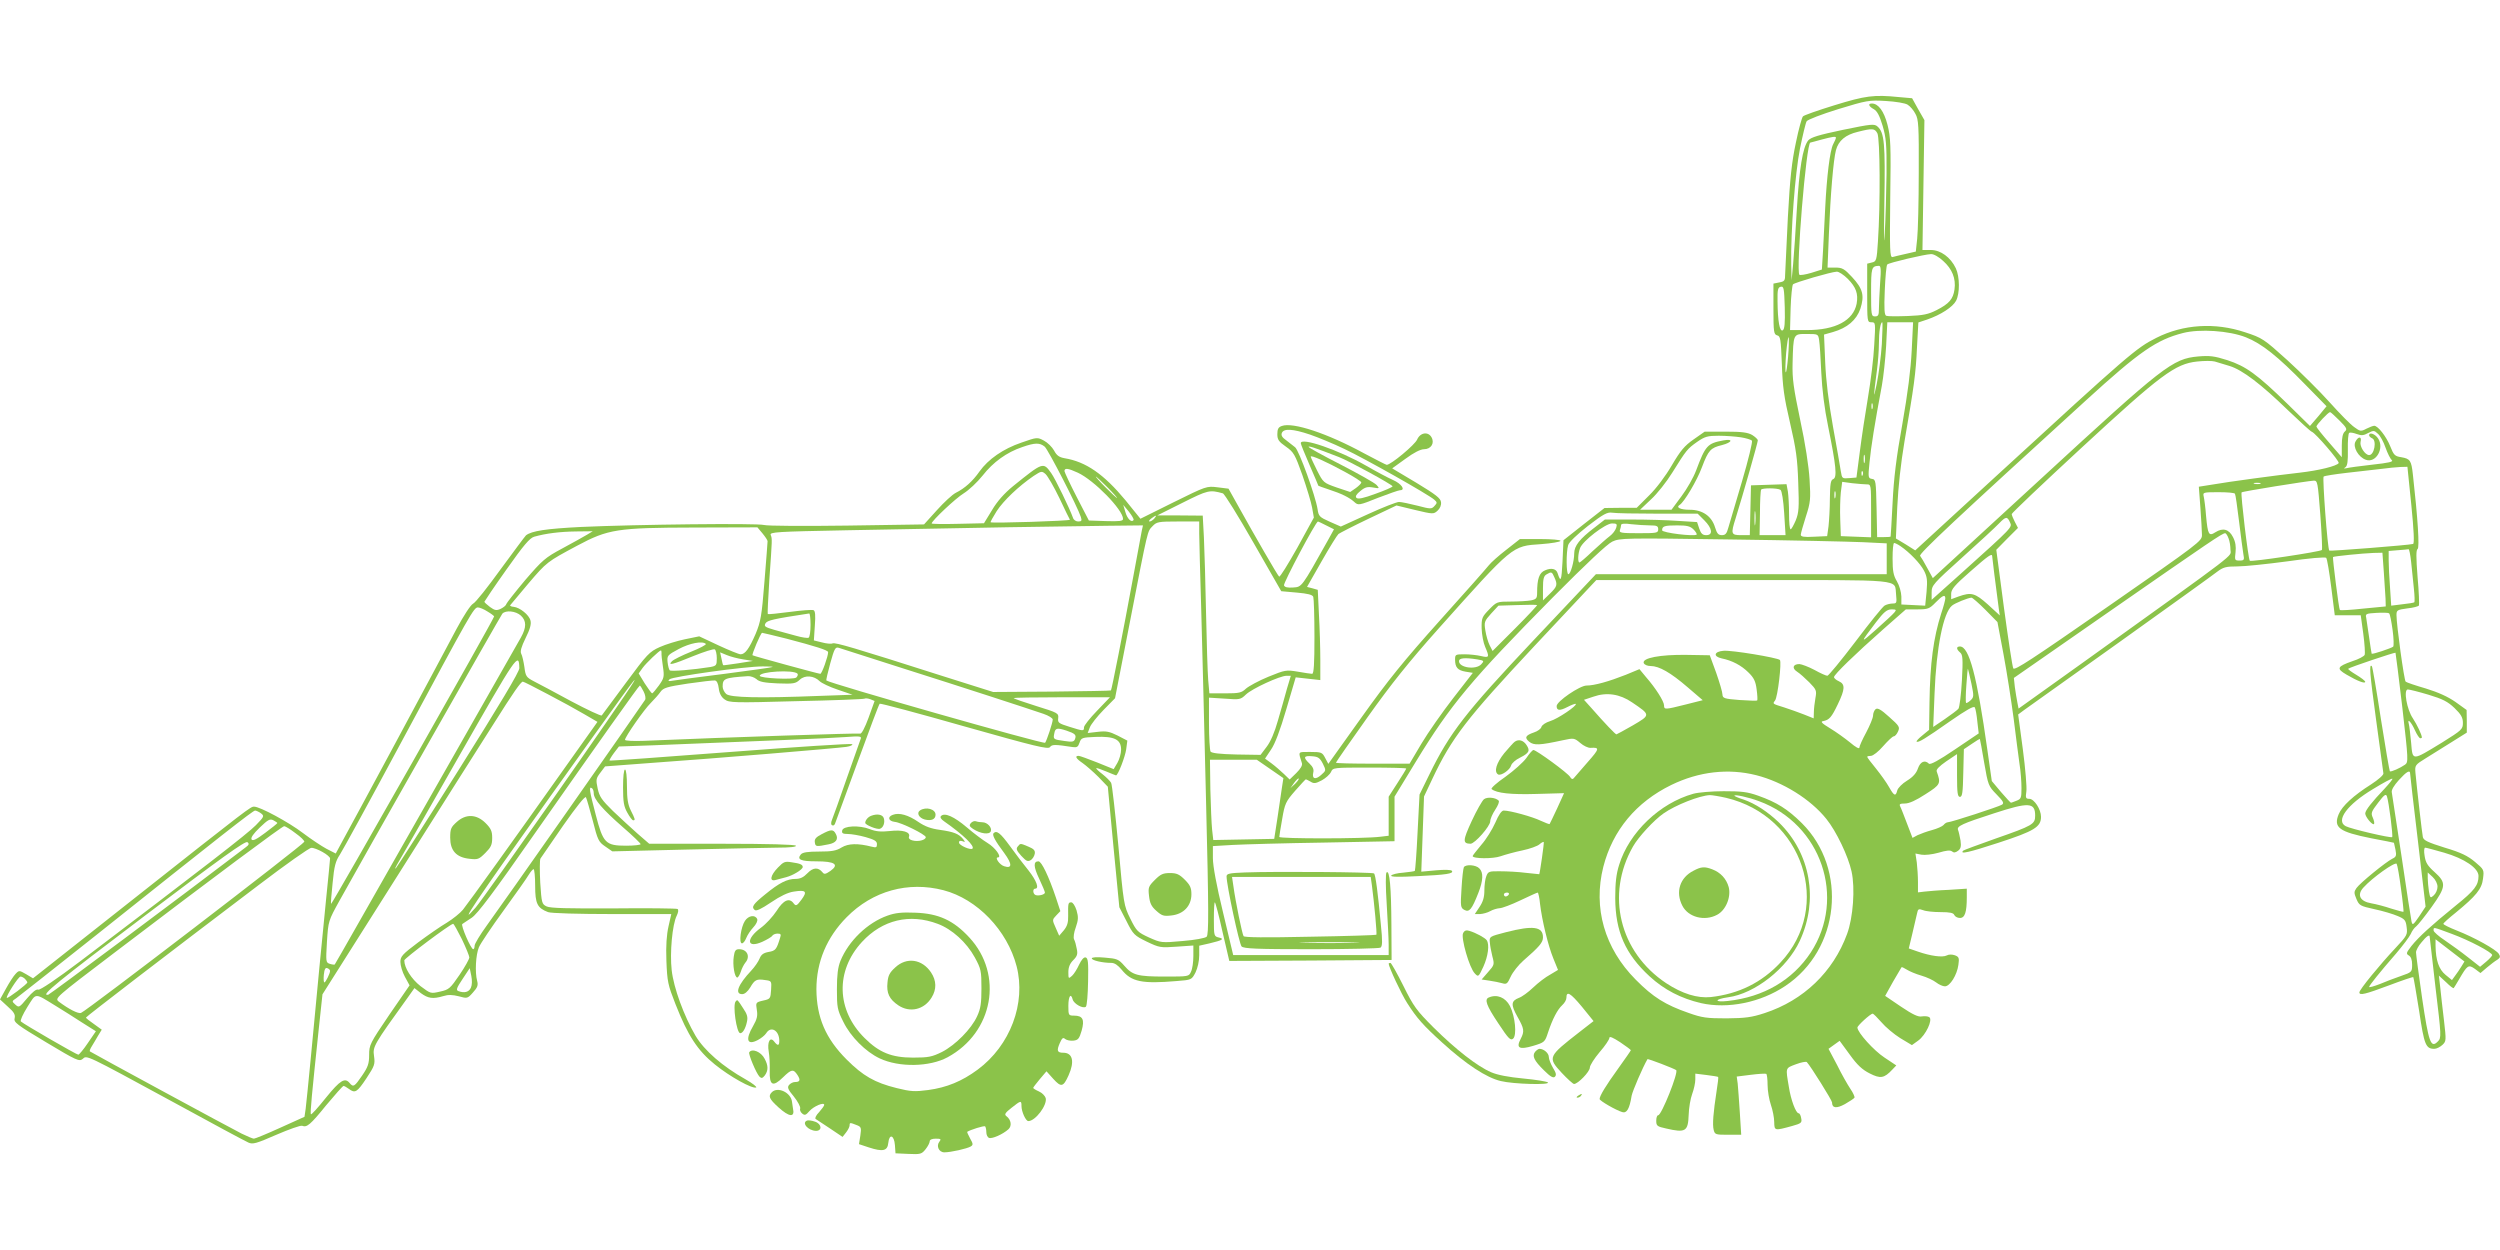 <?xml version="1.0" standalone="no"?>
<!DOCTYPE svg PUBLIC "-//W3C//DTD SVG 20010904//EN"
 "http://www.w3.org/TR/2001/REC-SVG-20010904/DTD/svg10.dtd">
<svg version="1.0" xmlns="http://www.w3.org/2000/svg"
 width="1280pt" height="640pt" viewBox="0 0 1280 640"
 preserveAspectRatio="xMidYMid meet">
<g transform="translate(0,640) scale(0.1,-0.1)"
fill="#8bc34a" stroke="none">
<path d="M9392 5861 c-84 -26 -156 -51 -161 -57 -5 -5 -22 -65 -36 -134 -21
-98 -30 -180 -41 -380 -7 -140 -13 -272 -14 -293 0 -34 -3 -38 -30 -43 l-30
-6 0 -130 c0 -119 2 -130 19 -135 17 -4 19 -18 24 -146 4 -117 11 -170 42
-302 31 -134 38 -184 42 -307 5 -128 3 -153 -13 -193 -11 -25 -22 -45 -26 -45
-5 0 -8 35 -8 78 0 42 -3 94 -6 115 l-7 38 -91 -3 -91 -3 -3 -127 -3 -128 -44
0 c-52 0 -54 6 -29 85 38 122 114 389 114 400 0 6 -13 18 -29 28 -23 13 -53
17 -136 17 l-107 0 -57 -40 c-46 -32 -67 -57 -111 -132 -32 -55 -80 -119 -117
-155 l-63 -63 -83 0 -82 -1 -105 -82 -105 -83 -5 -110 c-5 -98 -9 -109 -25
-59 -7 23 -32 29 -64 15 -30 -12 -41 -43 -41 -116 0 -27 -4 -32 -31 -38 -17
-3 -64 -6 -103 -6 -71 0 -73 -1 -111 -40 -37 -38 -40 -44 -39 -98 1 -31 9 -74
18 -94 23 -53 21 -57 -21 -47 -21 5 -59 9 -85 9 -46 0 -48 -1 -48 -27 0 -40
13 -55 54 -62 l37 -6 -101 -130 c-55 -71 -128 -175 -162 -232 l-61 -103 -189
0 c-103 0 -188 2 -188 5 0 3 73 108 162 233 120 169 213 285 362 452 385 431
377 424 526 434 55 4 100 12 100 17 0 5 -47 9 -104 9 l-104 0 -70 -55 c-39
-30 -78 -65 -89 -79 -10 -13 -122 -140 -250 -282 -187 -209 -265 -305 -402
-497 l-170 -238 -16 30 c-15 29 -19 31 -76 31 -66 0 -63 5 -43 -58 3 -11 -7
-28 -29 -50 l-34 -33 -29 28 c-16 15 -44 40 -63 54 l-34 25 30 45 c21 30 47
99 79 208 l48 163 63 -7 63 -7 0 104 c0 57 -3 160 -7 231 l-6 127 -28 8 -27 7
74 130 c41 72 80 135 87 141 7 5 76 41 154 78 l143 68 95 -23 c92 -22 95 -22
115 -4 13 12 20 28 18 44 -2 20 -27 39 -126 99 l-124 74 68 49 c42 31 77 49
95 49 35 0 55 30 39 60 -17 32 -58 26 -74 -10 -11 -27 -135 -130 -156 -130 -3
0 -56 27 -116 59 -187 102 -365 161 -421 140 -18 -6 -23 -16 -23 -42 0 -28 7
-38 44 -64 40 -28 46 -39 84 -145 22 -64 45 -139 50 -167 l9 -51 -85 -155
c-48 -85 -89 -152 -93 -147 -9 8 -123 206 -202 348 l-57 102 -56 7 c-56 7 -58
6 -226 -77 l-169 -84 -76 94 c-112 135 -203 198 -313 216 -27 5 -40 14 -53 39
-10 18 -33 41 -52 51 -34 18 -35 18 -115 -10 -94 -32 -170 -85 -215 -148 -35
-50 -75 -86 -121 -109 -18 -9 -61 -49 -97 -89 l-66 -73 -393 -6 c-218 -3 -408
-2 -426 3 -37 10 -650 3 -937 -10 -177 -9 -253 -20 -282 -43 -6 -6 -64 -84
-130 -174 -65 -90 -128 -170 -141 -176 -13 -7 -48 -61 -84 -128 -93 -176 -545
-1017 -585 -1088 l-34 -63 -47 24 c-26 14 -80 50 -121 81 -72 55 -220 135
-250 135 -18 0 -19 0 -624 -478 l-508 -401 -35 21 c-35 20 -36 21 -54 2 -10
-10 -32 -44 -49 -75 l-31 -56 40 -37 c32 -28 39 -41 35 -59 -6 -21 10 -33 162
-124 155 -93 169 -99 186 -85 22 20 8 27 468 -223 195 -107 367 -199 381 -205
22 -10 40 -5 143 40 65 28 124 49 132 46 24 -10 42 5 123 105 45 54 85 99 89
99 4 0 16 -7 27 -15 32 -24 42 -18 90 54 42 64 45 72 39 114 -7 48 -3 56 173
300 l34 48 33 -26 c37 -27 61 -31 115 -15 25 8 47 7 79 -1 43 -12 45 -12 73
20 23 25 27 37 21 59 -12 44 -7 134 9 172 8 19 65 104 127 189 61 84 119 166
128 182 10 16 21 29 25 29 4 0 8 -38 8 -85 0 -92 11 -114 66 -135 14 -6 159
-10 328 -10 l303 0 -14 -62 c-10 -44 -14 -99 -11 -178 4 -106 8 -123 46 -220
64 -163 114 -239 202 -310 78 -63 190 -125 211 -118 7 2 -17 21 -54 42 -116
65 -211 147 -256 223 -59 101 -112 245 -122 336 -10 88 3 234 26 279 8 17 10
30 4 34 -5 3 -152 5 -327 3 -236 -1 -324 1 -343 10 -25 12 -26 17 -33 122 -3
61 -3 116 1 123 5 7 57 83 117 170 68 97 112 152 116 144 4 -7 19 -61 35 -120
25 -99 30 -109 64 -132 l36 -25 370 9 c204 5 416 9 473 10 66 0 101 4 97 10
-4 6 -141 10 -379 10 l-372 0 -60 52 c-32 28 -89 81 -126 116 -57 56 -69 73
-78 115 -10 46 -8 52 14 81 l24 32 239 18 c327 23 950 75 996 82 22 3 35 10
30 14 -4 4 -285 -14 -623 -40 -338 -26 -617 -46 -619 -44 -2 2 8 19 22 38 l26
34 173 6 c555 22 904 36 982 42 82 6 89 5 82 -11 -3 -9 -36 -101 -72 -204 -35
-102 -69 -196 -74 -208 -6 -14 -6 -25 0 -28 6 -4 12 0 15 7 3 7 54 147 114
311 60 164 111 301 115 304 3 3 198 -49 433 -116 365 -103 430 -119 439 -106
10 14 25 14 116 0 22 -3 28 1 35 22 9 26 13 27 82 30 97 4 131 -13 131 -65 0
-20 -9 -51 -19 -68 l-19 -32 -84 34 c-46 18 -89 34 -95 34 -22 0 -14 -14 20
-37 17 -12 54 -44 81 -71 l48 -50 29 -308 30 -309 37 -72 c34 -68 40 -73 103
-104 65 -31 71 -32 153 -26 l86 6 0 -54 c0 -30 -5 -66 -12 -80 -11 -25 -12
-25 -134 -25 -140 0 -166 7 -208 56 -29 33 -37 36 -99 41 -42 4 -67 2 -67 -4
0 -10 54 -23 100 -23 17 0 34 -12 53 -35 50 -62 104 -73 281 -58 77 6 77 6 97
44 11 23 19 58 19 88 l0 49 53 12 c67 16 78 23 47 30 -24 6 -25 8 -25 93 0 48
2 87 5 87 3 0 21 -68 39 -150 l35 -150 415 2 416 3 -1 180 c-1 190 -9 284 -25
268 -5 -5 -5 -72 1 -163 5 -85 10 -179 10 -207 l0 -53 -398 0 -398 0 -52 218
c-34 140 -52 239 -52 278 l0 62 103 6 c56 3 265 9 465 12 l362 7 0 114 0 114
109 179 c178 292 283 418 702 842 170 171 278 273 304 285 38 18 63 19 600 11
308 -4 615 -11 683 -14 l122 -6 0 -79 0 -79 -744 0 -745 0 -320 -339 c-348
-369 -428 -472 -533 -687 l-50 -102 -10 -193 c-5 -107 -12 -196 -14 -198 -2
-2 -29 -6 -59 -9 -31 -2 -58 -9 -62 -15 -4 -7 38 -8 133 -3 150 7 187 13 178
27 -3 6 -37 7 -81 3 l-76 -7 7 192 7 193 43 91 c99 210 176 309 520 677 l319
340 752 0 c842 0 773 7 783 -75 4 -41 3 -45 -17 -45 -12 0 -30 -4 -41 -10 -10
-5 -77 -88 -150 -185 -73 -96 -138 -175 -144 -175 -6 0 -36 13 -66 30 -30 16
-65 29 -77 30 -33 0 -40 -21 -12 -39 13 -8 41 -33 63 -55 36 -37 38 -42 31
-80 -4 -23 -8 -55 -8 -73 l-1 -31 -50 20 c-28 11 -73 27 -101 36 -61 19 -60
18 -47 35 14 17 35 198 25 208 -14 12 -248 51 -289 47 -48 -4 -54 -29 -9 -39
54 -11 101 -36 137 -72 28 -27 37 -46 42 -87 4 -29 5 -54 3 -56 -2 -3 -43 -1
-91 2 -78 6 -86 9 -87 28 0 12 -15 62 -32 111 l-33 90 -119 2 c-135 2 -229
-16 -219 -42 4 -9 19 -15 35 -15 44 0 103 -34 190 -109 l77 -66 -87 -22 c-107
-27 -111 -27 -111 -5 0 21 -43 89 -93 146 l-33 40 -70 -29 c-86 -34 -160 -55
-201 -55 -34 0 -153 -81 -153 -105 0 -24 16 -25 55 -5 21 11 40 18 43 16 8 -9
-93 -77 -131 -88 -23 -7 -42 -20 -45 -30 -2 -9 -19 -22 -38 -28 -44 -15 -50
-27 -24 -48 24 -19 52 -18 172 8 56 12 58 12 89 -14 17 -15 41 -26 53 -25 47
3 46 -4 -15 -73 -35 -40 -67 -77 -72 -83 -5 -6 -12 -4 -18 7 -10 19 -173 138
-188 138 -4 0 -21 -18 -36 -41 -16 -22 -64 -65 -107 -96 -44 -30 -76 -59 -71
-63 25 -21 99 -29 230 -25 l141 4 -35 -77 c-20 -42 -37 -79 -39 -81 -1 -2 -22
6 -46 17 -41 20 -156 52 -189 52 -11 0 -26 -22 -43 -62 -15 -34 -47 -86 -72
-114 -24 -29 -44 -54 -44 -57 0 -14 104 -15 143 -1 23 8 73 22 112 30 38 8 77
22 87 31 10 9 20 14 22 12 3 -3 -20 -161 -23 -165 -1 0 -31 3 -68 7 -38 5 -96
8 -131 8 -58 1 -63 -1 -72 -25 -6 -14 -10 -47 -10 -73 0 -35 -7 -58 -25 -85
l-24 -36 27 0 c15 1 38 7 52 15 14 8 35 14 48 15 12 0 60 18 106 40 46 22 86
40 89 40 3 0 9 -26 12 -58 10 -84 41 -213 68 -279 l24 -59 -40 -24 c-23 -12
-62 -42 -87 -66 -25 -24 -58 -48 -73 -53 -41 -16 -42 -35 -8 -96 35 -62 37
-75 17 -114 -25 -47 -8 -57 63 -36 60 18 61 20 77 69 23 69 48 117 73 140 12
11 21 27 21 37 0 37 20 26 79 -45 l60 -74 -72 -56 c-162 -126 -164 -130 -91
-209 29 -31 58 -57 63 -57 20 0 81 63 81 84 0 11 23 47 50 79 28 32 50 65 50
73 0 10 18 2 55 -22 30 -20 55 -39 55 -41 0 -2 -29 -44 -65 -94 -63 -87 -95
-140 -95 -156 0 -9 83 -57 116 -67 23 -7 37 16 48 84 5 25 56 144 81 187 2 4
139 -49 147 -56 13 -11 -75 -231 -92 -231 -6 0 -10 -13 -10 -28 0 -26 4 -30
51 -40 99 -23 112 -15 115 70 1 35 9 83 18 107 9 24 16 57 16 74 l0 30 57 -7
c31 -4 58 -8 60 -10 2 -2 -2 -34 -8 -72 -17 -111 -22 -171 -15 -199 6 -24 10
-25 74 -25 l67 0 -7 112 c-4 62 -9 130 -11 150 l-5 36 72 9 c39 5 74 7 79 5 4
-2 7 -28 7 -57 0 -30 8 -76 17 -102 9 -26 17 -66 17 -88 1 -45 1 -45 92 -20
47 13 51 17 46 40 -2 14 -8 25 -13 25 -14 0 -40 69 -50 135 -17 101 -19 95 36
116 27 10 52 15 56 11 20 -21 129 -196 129 -206 0 -30 22 -33 66 -9 24 14 46
28 49 33 2 4 -7 25 -21 45 -14 21 -45 75 -68 122 l-44 83 29 21 28 20 52 -71
c38 -53 64 -77 102 -96 55 -28 74 -25 116 20 l20 21 -60 40 c-54 35 -139 129
-139 154 0 10 67 71 78 71 4 0 24 -20 45 -44 20 -24 64 -61 96 -81 l60 -36 32
23 c39 28 76 107 57 120 -7 5 -24 6 -38 4 -18 -4 -46 9 -107 50 l-81 55 40 72
c23 40 43 73 44 75 1 2 13 -4 26 -12 14 -9 47 -23 75 -31 28 -8 62 -24 76 -35
14 -11 34 -20 45 -20 26 0 62 58 69 110 5 35 3 41 -18 49 -15 5 -31 5 -42 -1
-21 -11 -82 -3 -148 20 l-46 16 18 75 c10 42 20 88 24 103 5 25 8 26 31 18 14
-6 54 -10 90 -10 48 0 66 -4 70 -15 4 -8 16 -15 29 -15 25 0 35 29 35 106 l0
44 -92 -6 c-51 -2 -108 -7 -125 -9 l-33 -4 0 53 c0 29 -3 74 -6 100 l-7 46 31
-6 c17 -3 55 1 87 10 40 12 60 14 69 7 9 -8 18 -7 31 3 14 10 17 22 13 52 -4
21 -9 46 -13 55 -7 19 21 32 185 85 178 58 210 56 210 -12 0 -44 -12 -51 -204
-118 -87 -31 -161 -58 -164 -61 -21 -21 30 -9 180 40 184 60 218 81 218 133 0
38 -35 92 -60 92 -18 0 -20 5 -15 38 3 20 -5 117 -18 215 l-24 179 31 23 c17
12 238 170 491 350 253 181 476 341 496 357 32 24 45 28 105 28 37 0 152 12
256 26 110 16 193 23 198 18 5 -5 16 -73 26 -151 l18 -143 67 0 66 0 13 -95
c7 -52 10 -100 7 -108 -3 -7 -30 -22 -62 -32 -80 -28 -84 -38 -31 -69 56 -33
96 -48 96 -37 0 5 -21 21 -46 36 -25 15 -44 29 -41 31 6 7 239 85 242 82 1 -2
17 -128 35 -281 31 -270 31 -279 14 -292 -24 -17 -73 -39 -78 -34 -2 2 -23
123 -46 269 -22 145 -43 266 -46 269 -15 15 -11 -35 21 -270 20 -145 37 -271
38 -279 1 -8 -26 -32 -63 -56 -90 -57 -149 -111 -166 -153 -28 -68 2 -90 167
-123 63 -12 115 -22 116 -23 0 0 4 -16 8 -36 6 -30 3 -37 -17 -46 -32 -16
-165 -124 -183 -150 -13 -19 -13 -25 0 -56 14 -33 19 -36 92 -52 43 -9 96 -25
119 -35 36 -15 42 -22 46 -57 5 -38 3 -43 -59 -109 -78 -83 -183 -211 -183
-225 0 -17 29 -10 152 36 66 25 122 44 124 42 2 -2 15 -80 30 -173 26 -175 34
-194 78 -194 11 0 29 9 41 20 20 19 20 22 8 127 -7 59 -16 135 -19 168 l-7 60
37 -34 c19 -19 37 -33 39 -30 2 2 14 22 27 44 43 74 48 78 82 54 l28 -21 34
29 c18 15 41 33 52 39 15 10 17 16 8 30 -13 22 -124 84 -216 120 -38 15 -68
30 -68 34 0 4 28 29 63 57 105 86 134 122 140 174 6 46 5 47 -41 86 -37 31
-71 48 -155 73 -86 27 -108 37 -112 54 -4 19 -29 236 -38 330 -3 38 -2 40 55
75 33 20 92 57 133 83 l75 47 0 58 -1 58 -57 41 c-39 27 -87 49 -152 69 -52
15 -99 31 -103 35 -8 7 -47 291 -47 341 0 25 4 27 55 34 30 3 57 10 60 15 2 4
0 69 -7 145 -8 103 -8 139 0 144 11 7 1 158 -24 381 -8 73 -14 81 -59 89 -34
5 -39 11 -57 56 -20 50 -63 105 -82 105 -6 0 -24 -7 -40 -15 -28 -15 -32 -14
-62 8 -19 13 -75 70 -127 128 -51 57 -149 154 -217 216 -120 108 -127 113
-216 142 -153 51 -316 41 -454 -29 -103 -52 -138 -82 -819 -707 l-415 -381
-49 31 -50 30 7 161 c5 104 18 223 37 336 49 283 58 348 64 482 l7 127 45 15
c70 24 131 64 148 96 20 38 19 123 -1 166 -27 57 -78 94 -128 94 l-43 0 5 333
5 332 -32 56 -31 56 -68 6 c-128 13 -171 7 -330 -42z m375 3 c13 -8 31 -29 40
-47 16 -28 18 -61 17 -302 0 -148 -4 -300 -8 -337 l-7 -66 -52 -12 c-29 -6
-59 -14 -67 -16 -14 -3 -15 32 -12 301 4 272 2 313 -14 376 -18 70 -47 109
-80 109 -22 0 -16 -15 10 -29 17 -10 29 -32 45 -85 18 -61 21 -95 20 -246 -1
-96 -5 -233 -9 -305 -4 -81 -5 -21 -2 160 5 301 0 356 -35 387 -16 15 -32 13
-178 -17 -124 -26 -163 -38 -177 -54 -28 -35 -46 -145 -58 -351 -6 -107 -15
-233 -19 -280 l-8 -85 -2 79 c-3 174 20 470 45 596 14 68 29 131 34 139 4 8
77 36 161 62 147 45 158 47 244 42 51 -3 100 -11 112 -19z m-155 -146 c14 -25
16 -364 3 -555 -6 -96 -8 -102 -31 -107 l-24 -6 0 -150 c0 -147 0 -150 22
-150 21 0 21 -2 14 -117 -3 -65 -18 -185 -32 -268 -14 -82 -33 -208 -42 -280
l-17 -130 -37 -3 c-36 -3 -37 -2 -43 35 -3 21 -21 124 -40 228 -23 130 -36
235 -40 331 l-6 141 46 13 c73 21 120 61 140 119 22 68 13 103 -43 163 -39 42
-50 48 -85 48 l-40 0 7 173 c8 203 23 378 36 428 13 49 49 79 112 94 75 19 86
18 100 -7z m-212 -23 c0 -4 -6 -18 -14 -33 -17 -33 -33 -165 -41 -327 -3 -66
-8 -164 -11 -217 l-6 -98 -54 -17 c-30 -9 -57 -13 -61 -10 -19 20 35 676 56
677 3 1 29 7 56 15 56 15 75 18 75 10z m549 -631 c46 -41 66 -90 58 -146 -7
-49 -27 -73 -92 -106 -41 -21 -68 -27 -147 -30 -54 -2 -103 -2 -110 1 -10 3
-12 34 -8 130 3 69 8 129 13 133 9 9 191 52 224 53 13 1 41 -15 62 -35z m-323
-116 c-3 -50 -6 -108 -6 -130 0 -31 -3 -38 -20 -38 -19 0 -20 7 -20 124 0 126
2 133 39 135 11 1 13 -15 7 -91z m-165 24 c42 -43 54 -76 45 -127 -17 -86
-108 -135 -254 -135 l-87 0 3 113 c2 61 8 116 12 121 10 10 196 64 224 65 10
1 36 -16 57 -37z m-333 -263 c-16 -10 -26 45 -27 148 -1 61 2 72 17 75 15 3
17 -8 20 -106 2 -81 -1 -111 -10 -117z m507 -71 c-4 -62 -16 -153 -26 -203
-18 -87 -18 -75 1 70 5 39 10 99 10 135 0 63 8 110 17 110 3 0 1 -51 -2 -112z
m153 -32 c-5 -99 -20 -217 -48 -377 -31 -171 -44 -279 -50 -404 -5 -93 -9
-171 -10 -172 0 -2 -16 -3 -35 -3 l-34 0 -3 148 c-3 139 -4 147 -23 150 -20 3
-21 7 -13 85 7 76 27 201 63 392 8 44 18 135 22 203 l6 122 66 0 66 0 -7 -144z
m1711 67 c81 -32 163 -97 304 -242 l109 -111 -42 -51 -43 -50 -116 114 c-155
151 -212 192 -307 223 -66 21 -90 24 -149 19 -132 -12 -176 -47 -804 -625
l-555 -510 -28 51 c-15 28 -32 57 -37 63 -8 10 181 187 848 795 276 252 362
311 498 346 86 22 236 12 322 -22z m-2185 -15 c3 -18 8 -93 11 -166 4 -85 16
-184 35 -275 41 -203 47 -262 26 -270 -13 -5 -16 -24 -17 -99 0 -51 -4 -115
-7 -143 l-7 -50 -67 -3 c-52 -3 -68 0 -68 10 0 7 12 49 26 93 24 74 25 89 19
190 -4 67 -22 185 -48 305 -34 163 -41 210 -39 290 4 153 3 150 72 150 59 0
59 0 64 -32z m-159 -85 c-4 -46 -9 -82 -12 -79 -3 3 -2 47 2 98 5 51 10 87 13
80 2 -8 1 -52 -3 -99z m2261 -47 c65 -20 161 -93 299 -227 61 -58 115 -108
122 -110 18 -6 143 -151 137 -160 -9 -15 -102 -38 -199 -49 -116 -13 -362 -46
-454 -62 l-63 -10 8 -107 c4 -58 8 -121 8 -139 1 -32 -10 -40 -479 -366 -393
-273 -481 -331 -487 -318 -5 10 -26 150 -48 312 l-39 295 55 56 56 56 -16 31
c-9 17 -16 35 -16 40 0 5 160 157 356 338 408 377 481 431 593 443 36 4 77 4
91 0 14 -4 48 -14 76 -23z m-1829 -218 c-3 -7 -5 -2 -5 12 0 14 2 19 5 13 2
-7 2 -19 0 -25z m2391 -61 c38 -38 41 -45 27 -57 -10 -9 -15 -30 -15 -72 l0
-59 -65 75 c-36 41 -65 78 -65 82 0 9 61 74 70 74 3 0 25 -20 48 -43z m-5271
-72 c41 -14 121 -47 177 -74 106 -50 428 -232 459 -259 16 -14 16 -17 2 -32
-15 -17 -20 -17 -88 1 -40 10 -82 19 -94 19 -12 0 -84 -28 -160 -63 l-138 -63
-57 25 c-52 23 -57 28 -62 64 -11 69 -95 301 -115 317 -10 8 -31 24 -46 36
-20 14 -27 25 -22 37 9 24 55 22 144 -8z m5507 -67 c10 -29 25 -58 32 -64 10
-8 -16 -14 -99 -23 -62 -7 -121 -15 -132 -18 -15 -3 -17 -2 -6 5 10 8 13 31
12 90 -1 44 2 83 7 86 5 3 22 0 38 -6 24 -9 36 -8 59 5 28 14 31 14 50 -4 12
-10 29 -42 39 -71z m-3301 53 c26 -4 52 -12 57 -17 4 -5 -18 -97 -51 -209 -33
-110 -64 -217 -70 -237 -8 -30 -15 -38 -33 -38 -18 0 -25 8 -35 40 -17 57 -64
90 -129 90 -49 0 -73 12 -52 25 23 14 89 125 114 193 33 87 44 99 102 113 54
14 60 34 7 24 -81 -15 -91 -26 -139 -154 -13 -35 -47 -95 -75 -132 l-51 -69
-81 0 -80 0 56 53 c31 28 80 90 109 137 73 117 77 122 128 158 39 27 53 31
110 31 36 0 87 -4 113 -8z m-3564 -48 c18 -16 168 -307 185 -360 6 -19 4 -23
-14 -23 -11 0 -23 8 -26 18 -16 46 -91 201 -112 230 -41 57 -41 57 -195 -67
-45 -37 -81 -77 -108 -123 l-41 -67 -134 -3 c-74 -2 -134 -1 -134 2 1 14 123
129 164 154 26 16 70 57 97 91 54 69 123 119 203 146 66 23 89 23 115 2z
m4198 -80 c-3 -10 -5 -2 -5 17 0 19 2 27 5 18 2 -10 2 -26 0 -35z m2799 -219
c13 -130 16 -197 9 -199 -19 -6 -426 -38 -429 -34 -9 8 -36 373 -29 379 5 4
58 12 118 19 61 7 139 16 175 20 36 5 81 9 100 10 l36 1 20 -196z m-6828 166
c83 -38 232 -190 232 -237 0 -11 -19 -13 -87 -11 l-88 3 -62 120 c-34 66 -62
126 -63 133 0 17 18 15 68 -8z m-94 -130 c27 -58 52 -108 54 -111 3 -6 -399
-19 -406 -13 -2 1 12 27 31 57 35 54 113 128 189 180 40 26 42 26 61 10 11
-10 43 -65 71 -123z m4113 118 c-3 -8 -6 -5 -6 6 -1 11 2 17 5 13 3 -3 4 -12
1 -19z m-3867 -63 c30 -30 52 -55 49 -55 -2 0 -29 25 -59 55 -30 30 -52 55
-49 55 2 0 29 -25 59 -55z m6210 -140 c7 -96 11 -178 8 -181 -9 -9 -362 -62
-369 -55 -8 7 -48 343 -42 350 3 5 334 58 369 60 20 1 21 -7 34 -174z m-2322
155 c22 0 22 -2 22 -135 l0 -136 -77 3 -78 3 -3 85 c-2 47 0 109 3 139 l7 54
51 -7 c29 -3 62 -6 75 -6z m2015 3 c-7 -2 -21 -2 -30 0 -10 3 -4 5 12 5 17 0
24 -2 18 -5z m-2457 -31 c7 -4 15 -55 19 -119 l7 -113 -66 0 -67 0 2 113 c0
61 3 115 6 120 5 9 84 9 99 -1z m-2855 -18 c8 -2 79 -116 157 -253 l142 -248
79 -7 c57 -5 81 -11 85 -22 3 -9 6 -101 6 -205 0 -137 -3 -189 -12 -189 -6 0
-39 5 -73 11 -60 10 -65 9 -151 -26 -49 -20 -100 -48 -115 -61 -22 -21 -34
-24 -106 -24 l-81 0 -6 68 c-3 37 -8 191 -11 342 -3 151 -8 326 -11 388 l-6
112 -117 1 -116 0 130 65 c130 65 138 67 206 48z m3136 -21 c-3 -10 -5 -4 -5
12 0 17 2 24 5 18 2 -7 2 -21 0 -30z m2046 19 c3 -4 12 -68 21 -142 9 -74 19
-150 22 -167 6 -30 4 -33 -20 -33 -24 0 -25 2 -20 43 3 29 0 52 -13 77 -21 41
-52 49 -90 25 -34 -22 -39 -13 -48 84 -3 42 -9 86 -12 99 -5 21 -3 22 75 22
45 0 83 -3 85 -8z m-5639 -134 c-10 -16 -32 5 -42 40 l-11 37 29 -35 c15 -19
26 -38 24 -42z m3183 -20 c-2 -18 -4 -6 -4 27 0 33 2 48 4 33 2 -15 2 -42 0
-60z m-500 52 l205 0 34 -34 c41 -41 46 -76 10 -76 -19 0 -27 8 -36 34 l-11
33 -97 6 c-53 4 -160 7 -236 7 l-139 0 -54 -42 c-75 -57 -103 -93 -103 -131 0
-42 -19 -107 -30 -107 -11 0 -12 112 -1 149 4 15 45 54 101 98 79 61 100 72
124 68 16 -3 121 -5 233 -5z m-2577 -25 c-7 -8 -18 -15 -24 -15 -6 0 -2 7 8
15 25 19 32 19 16 0z m4381 -19 c12 -26 18 -21 -248 -260 l-153 -137 0 38 c0
36 7 44 158 180 87 78 171 156 187 173 35 36 42 37 56 6z m-4151 -58 c0 -35 5
-205 10 -378 5 -173 16 -621 25 -994 14 -562 14 -681 3 -692 -7 -7 -60 -17
-123 -22 -109 -10 -111 -9 -172 18 -58 27 -64 32 -96 97 -33 67 -34 71 -61
373 -16 168 -32 313 -37 322 -5 9 -25 29 -44 44 -20 15 -34 29 -32 31 2 2 25
-6 51 -17 26 -11 49 -20 50 -20 10 0 47 96 52 133 l6 45 -50 26 c-42 21 -59
24 -101 19 l-52 -6 11 29 c6 16 38 56 70 89 l59 60 76 390 c95 489 89 462 116
491 21 22 29 24 131 24 l108 0 0 -62z m650 42 l40 -20 -32 -58 c-135 -241
-132 -237 -177 -240 -29 -2 -43 1 -47 11 -4 12 163 327 174 327 1 0 21 -9 42
-20z m1485 -12 c-4 -13 -18 -32 -33 -43 -15 -11 -54 -46 -88 -77 -33 -32 -64
-58 -67 -58 -10 0 -8 45 3 74 14 37 129 125 163 126 25 0 28 -3 22 -22z m173
12 c35 0 42 -3 42 -20 0 -19 -7 -20 -101 -20 -88 0 -100 2 -95 16 3 9 6 20 6
26 0 7 18 9 53 4 28 -3 71 -6 95 -6z m-2602 -27 c-3 -16 -24 -127 -46 -248
-48 -261 -108 -567 -112 -570 -2 -2 -138 -4 -303 -6 l-300 -2 -260 82 c-460
147 -547 172 -562 167 -8 -4 -33 -1 -55 5 l-41 10 5 76 c4 53 2 76 -7 79 -7 3
-61 -1 -121 -9 -60 -8 -111 -13 -113 -11 -2 2 2 81 8 176 15 211 15 209 7 229
-6 15 30 17 386 24 643 13 1141 21 1336 23 l184 2 -6 -27z m2825 6 c11 -11 18
-23 16 -26 -11 -11 -177 9 -177 22 0 21 12 25 77 25 51 0 67 -4 84 -21z
m-4767 -20 c14 -17 26 -35 26 -40 0 -5 -7 -98 -16 -207 -14 -176 -19 -204 -45
-267 -33 -76 -54 -105 -77 -105 -9 0 -60 21 -114 46 l-98 46 -73 -15 c-39 -8
-98 -26 -129 -40 -53 -24 -64 -35 -174 -184 -64 -87 -119 -161 -123 -166 -4
-4 -74 29 -157 73 -82 45 -168 90 -191 102 -38 20 -42 25 -48 72 -4 28 -11 59
-16 68 -7 12 0 36 22 81 23 46 30 72 25 90 -7 29 -55 67 -86 70 -11 1 -19 4
-18 8 2 3 44 53 93 111 95 111 95 111 250 194 159 85 205 92 597 93 l326 1 26
-31z m-899 -7 c-16 -10 -73 -41 -126 -70 -88 -47 -102 -60 -190 -162 -52 -62
-95 -117 -97 -123 -1 -7 -14 -17 -28 -24 -22 -10 -30 -9 -55 9 -16 12 -29 24
-29 27 1 3 51 78 113 165 89 126 119 161 142 168 60 17 132 26 215 27 l85 1
-30 -18z m8405 -18 c6 -14 10 -41 10 -59 0 -38 64 11 -734 -562 l-351 -251 -6
31 c-4 18 -9 53 -13 79 l-5 47 502 349 c501 348 565 392 580 392 4 0 12 -12
17 -26z m-1680 -40 c46 -31 102 -89 121 -126 16 -31 18 -49 13 -108 l-7 -71
-61 3 -61 3 0 41 c-1 23 -10 56 -23 78 -18 30 -22 53 -22 117 0 43 3 79 8 79
4 0 19 -7 32 -16z m2615 -81 c4 -38 10 -99 14 -136 4 -37 5 -69 2 -71 -3 -2
-31 -7 -62 -10 l-56 -7 -6 92 c-4 51 -7 114 -7 140 l0 48 48 4 c26 2 50 4 54
5 3 1 9 -28 13 -65z m-140 -50 c4 -54 8 -116 9 -138 l1 -40 -115 -11 c-63 -7
-117 -10 -120 -7 -5 4 -38 266 -35 271 3 4 152 19 207 21 l46 1 7 -97z m-2005
79 c0 -7 17 -142 34 -270 l5 -33 -61 56 c-66 59 -85 64 -150 41 l-38 -14 0 28
c0 23 18 44 98 114 93 82 112 95 112 78z m-2242 -107 c18 -39 15 -48 -23 -85
l-35 -34 0 62 c0 48 4 63 18 71 25 15 28 14 40 -14z m2002 -109 c0 -7 -9 -42
-21 -77 -40 -126 -57 -252 -60 -456 l-2 -140 -34 -28 c-19 -15 -32 -29 -30
-32 8 -7 43 14 171 104 85 59 122 80 127 71 4 -7 10 -40 13 -73 l7 -60 -123
-83 c-81 -55 -125 -79 -132 -72 -21 21 -44 10 -56 -24 -8 -24 -25 -44 -56 -63
-25 -15 -47 -38 -50 -50 -8 -32 -16 -29 -42 17 -12 22 -43 65 -67 95 -25 30
-45 57 -45 60 0 3 9 5 19 5 11 0 39 22 63 50 24 27 48 50 54 50 6 0 16 11 22
25 10 22 7 28 -45 74 -43 39 -60 48 -70 40 -7 -6 -13 -21 -13 -33 0 -11 -16
-50 -35 -86 -19 -35 -35 -70 -35 -78 0 -8 -19 2 -47 26 -27 22 -73 55 -103 73
-43 26 -51 35 -35 37 31 6 43 20 75 87 37 77 38 102 5 117 -14 6 -25 16 -25
21 0 13 107 117 252 245 l116 102 59 0 c54 0 62 3 93 35 36 37 50 43 50 21z
m205 -58 l62 -63 31 -165 c17 -91 40 -239 52 -330 11 -91 25 -195 30 -232 6
-37 10 -92 10 -123 0 -50 -2 -56 -26 -65 -14 -6 -27 -10 -28 -10 -2 0 -25 25
-51 55 l-47 56 -23 162 c-53 377 -93 527 -140 527 -20 0 -19 -14 1 -31 13 -11
15 -31 9 -143 -4 -72 -12 -137 -18 -145 -6 -7 -38 -31 -70 -53 l-59 -40 7 173
c9 234 45 412 89 448 15 13 82 40 100 41 5 0 37 -28 71 -62z m-2407 -95 l-116
-116 -15 29 c-8 16 -18 50 -22 76 -7 43 -5 48 30 87 l37 40 96 3 c54 2 99 2
102 0 2 -1 -48 -55 -112 -119z m-5262 86 c19 -11 34 -23 34 -25 0 -12 -831
-1477 -835 -1472 -2 2 2 50 8 107 8 86 15 112 37 145 15 23 159 286 320 586
352 655 366 680 387 680 8 0 31 -9 49 -21z m7204 -4 c-7 -9 -49 -48 -94 -88
-84 -75 -84 -72 -1 37 41 53 55 65 79 66 24 0 27 -2 16 -15z m-7033 -17 c29
-27 29 -60 0 -112 -13 -23 -232 -408 -487 -856 -255 -448 -464 -817 -466 -818
-1 -2 -12 -1 -25 3 -21 7 -21 10 -15 114 7 106 7 106 65 211 112 203 823 1455
833 1468 17 19 69 14 95 -10z m9583 -73 c6 -43 7 -82 3 -86 -10 -8 -105 -40
-110 -36 -1 2 -7 39 -13 83 -6 43 -13 89 -15 101 -5 20 -1 22 52 25 32 2 61 1
65 -2 5 -4 12 -42 18 -85z m-8100 26 c0 -33 -4 -63 -10 -66 -5 -3 -34 1 -65
10 -30 8 -80 22 -110 30 -48 14 -54 18 -46 33 9 16 40 23 224 51 4 0 7 -26 7
-58z m-123 -71 c145 -38 213 -59 213 -69 0 -22 -32 -111 -40 -111 -9 0 -342
91 -347 95 -5 3 42 115 49 115 4 0 60 -14 125 -30z m-413 -27 c3 -4 -31 -22
-76 -40 -45 -18 -89 -40 -97 -48 -25 -25 2 -18 109 26 55 22 104 38 110 34 5
-3 10 -24 10 -45 0 -36 -2 -39 -32 -45 -88 -14 -203 -24 -209 -17 -4 4 -9 23
-11 42 -3 33 -1 36 57 67 56 30 122 43 139 26z m1006 -124 c319 -101 641 -206
723 -234 26 -9 47 -22 47 -29 0 -16 -31 -109 -39 -119 -8 -8 -1104 304 -1120
319 -2 1 7 41 20 88 21 76 26 85 44 79 11 -3 157 -50 325 -104z m-1233 79 c-1
-7 2 -39 7 -70 8 -53 6 -60 -20 -97 -16 -22 -32 -41 -35 -41 -3 0 -20 23 -38
51 l-31 51 20 28 c18 25 86 90 94 90 2 0 3 -6 3 -12z m418 -34 l50 -8 -75 -12
c-41 -6 -76 -11 -77 -10 -2 2 -6 17 -9 34 l-7 32 34 -14 c19 -8 57 -18 84 -22z
m-1146 -45 c1 -17 -102 -189 -310 -520 -171 -272 -316 -498 -322 -504 -6 -5
-4 1 4 15 9 14 150 261 314 549 303 532 312 545 314 460z m4904 45 c36 -6 37
-8 21 -25 -27 -30 -114 -18 -114 16 0 16 29 19 93 9z m-3608 -39 c-5 -3 -116
-18 -245 -35 -129 -16 -248 -32 -265 -35 -23 -4 -27 -3 -17 7 14 14 385 66
477 66 33 0 56 -1 50 -3z m6139 -87 c13 -63 12 -68 -5 -84 -11 -10 -21 -15
-23 -13 -2 2 -2 45 2 94 3 50 7 86 8 80 2 -5 10 -40 18 -77z m-6011 53 c4 -4
1 -13 -6 -20 -15 -12 -187 -4 -187 9 0 22 172 32 193 11z m-210 -28 c14 -14
41 -19 109 -22 81 -3 92 -1 113 19 27 25 73 21 102 -8 9 -9 50 -29 92 -43 l76
-26 -169 -6 c-306 -12 -457 -9 -478 10 -10 9 -18 26 -18 37 0 42 8 46 129 54
14 1 33 -6 44 -15z m2716 -50 c-10 -38 -31 -110 -46 -162 -17 -61 -38 -109
-58 -135 l-31 -41 -124 2 c-86 2 -126 7 -132 15 -4 7 -8 72 -8 145 l0 131 80
-5 c78 -6 82 -5 109 21 31 30 174 96 208 96 l22 0 -20 -67z m-3345 35 c-43
-74 -766 -1106 -809 -1155 -98 -113 0 32 383 570 375 525 455 635 426 585z
m436 -32 c3 -26 13 -45 30 -57 23 -17 46 -18 367 -9 188 4 346 10 350 13 4 3
18 1 29 -3 l22 -9 -31 -86 c-18 -49 -36 -84 -43 -81 -9 3 -661 -18 -1106 -37
-54 -2 -98 0 -98 5 0 15 98 156 133 190 18 18 40 43 49 56 14 20 33 26 139 42
68 10 131 17 139 16 10 -1 17 -15 20 -40z m-876 -30 c67 -35 151 -81 188 -103
l67 -39 -177 -249 c-243 -343 -480 -673 -512 -713 -14 -17 -51 -47 -82 -66
-31 -18 -97 -64 -147 -101 -81 -61 -91 -72 -91 -100 0 -18 10 -52 23 -76 l24
-44 -104 -151 c-99 -146 -103 -154 -103 -205 0 -45 -6 -62 -36 -106 -39 -57
-45 -61 -64 -38 -24 29 -48 15 -121 -75 -40 -50 -74 -88 -77 -85 -5 4 5 105
39 427 l20 187 391 618 c215 340 433 686 486 768 100 159 139 215 149 215 4 0
61 -29 127 -64z m491 14 c9 -17 12 -36 8 -43 -17 -28 -754 -1079 -811 -1156
-34 -47 -62 -93 -62 -103 0 -10 -3 -18 -7 -18 -12 0 -65 123 -56 129 5 3 26
18 48 32 30 20 110 126 329 440 316 451 527 749 532 749 2 0 11 -14 19 -30z
m9139 -17 c73 -22 98 -35 133 -68 34 -33 43 -49 43 -76 0 -33 -5 -37 -107
-101 -156 -95 -150 -95 -158 -1 -4 43 -9 86 -12 97 -9 32 13 9 32 -34 10 -22
22 -40 27 -40 4 0 8 2 8 4 0 14 -25 66 -46 98 -31 45 -49 148 -26 148 8 0 56
-12 106 -27z m-4078 -39 c96 -65 96 -64 4 -118 -44 -25 -82 -46 -84 -46 -5 0
-58 55 -129 136 l-37 41 48 16 c68 24 135 14 198 -29z m-2739 -43 c-37 -38
-67 -76 -67 -85 0 -20 -2 -20 -75 3 -55 17 -60 21 -57 44 3 25 -2 28 -112 62
-64 20 -116 38 -116 41 0 2 111 4 247 4 l246 0 -66 -69z m-156 -102 c44 -15
51 -22 43 -43 -5 -14 -14 -16 -53 -10 -59 8 -59 9 -53 39 5 28 14 30 63 14z
m4698 -164 c20 -116 22 -120 63 -162 35 -36 40 -45 28 -53 -18 -11 -261 -90
-277 -90 -6 0 -16 -6 -22 -14 -6 -7 -33 -19 -59 -26 -26 -7 -59 -19 -74 -26
l-26 -14 -28 73 c-15 39 -30 79 -35 88 -6 12 -1 15 24 15 22 0 57 16 106 48
77 49 79 54 57 116 -4 10 13 27 49 52 l55 37 0 -109 c0 -90 3 -110 15 -110 12
0 15 23 17 122 l3 122 40 27 c22 15 41 27 42 25 1 -1 11 -55 22 -121z m-3386
-5 c17 -35 17 -35 -9 -58 -29 -26 -48 -20 -40 13 4 15 -2 29 -19 45 -34 32
-31 42 13 38 31 -2 40 -9 55 -38z m-270 -27 l68 -47 -7 -45 c-4 -25 -14 -95
-23 -156 l-17 -110 -156 -3 -156 -3 -6 53 c-3 29 -7 122 -9 206 l-2 152 120 0
120 0 68 -47z m697 2 c0 -2 -20 -36 -45 -74 l-45 -70 0 -100 0 -100 -42 -5
c-82 -11 -518 -11 -518 -1 0 6 7 47 15 93 13 77 18 88 66 143 28 32 53 59 55
59 2 0 13 -6 24 -12 17 -11 26 -10 58 7 20 11 41 30 47 43 10 22 12 22 197 22
104 0 188 -2 188 -5z m1792 -34 c137 -35 278 -123 359 -224 51 -63 112 -191
129 -269 19 -85 8 -237 -23 -320 -71 -194 -223 -340 -422 -405 -67 -22 -99
-26 -195 -27 -101 0 -125 3 -195 28 -118 41 -181 80 -270 170 -160 161 -219
368 -166 578 48 187 168 331 348 419 142 69 292 86 435 50z m3348 7 c0 -7 18
-163 40 -346 l39 -334 -33 -50 c-31 -45 -34 -47 -39 -26 -3 13 -26 163 -51
333 -26 171 -48 318 -50 328 -3 12 11 35 36 63 41 45 58 54 58 32z m-5709 -51
l-24 -22 19 27 c10 14 21 24 23 22 3 -3 -6 -15 -18 -27z m5578 -25 c-64 -67
-99 -111 -99 -127 0 -17 37 -62 45 -54 3 4 0 18 -6 32 -11 24 -8 31 27 77 31
41 40 47 45 33 10 -29 32 -203 27 -209 -7 -6 -212 42 -238 56 -53 28 8 111
140 190 52 32 97 56 99 53 3 -2 -16 -25 -40 -51z m-9169 -24 c0 -30 46 -83
149 -173 50 -43 91 -83 91 -87 0 -4 -33 -8 -74 -8 -106 0 -118 13 -156 159
-32 122 -36 146 -20 136 6 -3 10 -15 10 -27z m-1704 -102 c18 -14 17 -17 -26
-61 -40 -42 -280 -227 -897 -695 -127 -96 -208 -150 -217 -147 -10 4 -29 -11
-57 -44 -40 -48 -42 -49 -60 -33 -19 17 -19 18 4 33 13 9 196 154 408 322 640
510 804 639 815 639 5 0 19 -6 30 -14z m84 -50 c0 -2 -28 -25 -62 -50 -45 -34
-64 -43 -70 -34 -5 9 9 29 42 61 43 41 52 46 70 37 11 -6 20 -12 20 -14z m93
-52 c27 -19 47 -39 45 -44 -5 -15 -1115 -866 -1143 -876 -14 -6 -64 20 -113
57 -23 18 -23 18 285 252 522 397 858 647 868 647 6 0 32 -16 58 -36z m-256
-73 c-315 -240 -1001 -752 -1010 -754 -45 -8 45 65 498 407 387 293 512 383
522 374 10 -8 8 -14 -10 -27z m394 -23 c22 -12 39 -27 39 -33 0 -6 -9 -98 -20
-205 -20 -200 -46 -467 -80 -830 -11 -113 -22 -224 -25 -247 l-6 -41 -124 -56
c-68 -31 -129 -56 -135 -56 -6 0 -34 12 -63 26 -54 27 -768 414 -777 421 -2 2
2 14 10 26 7 12 22 36 32 54 l19 31 -40 29 c-22 15 -41 30 -41 33 1 5 390 304
885 679 138 105 258 190 269 190 10 1 36 -9 57 -21z m10864 -4 c103 -30 175
-79 175 -119 0 -47 -20 -74 -116 -151 -129 -105 -189 -160 -227 -207 -27 -35
-29 -40 -14 -49 11 -6 17 -22 17 -47 0 -37 -1 -39 -57 -58 -32 -11 -82 -30
-110 -42 -29 -11 -53 -18 -53 -14 0 7 52 72 138 171 34 40 68 85 75 100 6 15
19 33 28 39 9 7 44 51 78 98 76 106 77 125 16 180 -36 32 -46 49 -51 83 -4 23
-3 42 3 42 5 0 49 -12 98 -26z m-222 -184 c9 -63 14 -116 13 -118 -2 -2 -30 6
-63 16 -32 11 -78 23 -102 27 -58 10 -75 43 -40 81 46 51 163 134 170 121 4
-7 14 -64 22 -127z m187 10 c0 -15 -8 -34 -19 -44 -17 -16 -19 -15 -25 21 -3
21 -6 51 -6 67 l0 29 25 -23 c15 -14 25 -35 25 -50z m-4755 -40 c-3 -5 -10
-10 -16 -10 -5 0 -9 5 -9 10 0 6 7 10 16 10 8 0 12 -4 9 -10z m-5360 -229 c21
-44 38 -86 38 -93 0 -8 -22 -48 -50 -89 -48 -70 -54 -76 -100 -86 -48 -11 -48
-11 -100 28 -47 37 -83 94 -83 132 0 10 235 186 250 187 4 0 23 -36 45 -79z
m10187 28 c90 -33 208 -95 208 -109 0 -4 -14 -20 -31 -34 l-31 -26 -61 48
c-34 27 -88 66 -119 87 -32 21 -58 44 -58 51 0 18 -5 19 92 -17z m-112 -15 c0
-3 14 -121 30 -262 30 -248 30 -256 12 -274 -36 -37 -47 -8 -81 223 -17 118
-31 223 -31 233 0 10 12 33 28 51 25 31 42 43 42 29z m162 -153 c-9 -14 -23
-36 -32 -47 l-16 -22 -33 27 c-34 28 -50 74 -51 149 l0 33 74 -57 74 -57 -16
-26z m-10912 -22 c0 -13 -23 -59 -29 -59 -4 0 -5 18 -3 39 3 29 8 38 18 34 8
-3 14 -9 14 -14z m721 -86 c-10 -23 -34 -29 -65 -17 -12 5 -8 16 22 61 l37 56
8 -39 c5 -24 4 -48 -2 -61z m-2283 45 c7 -7 12 -15 12 -18 0 -8 -100 -84 -105
-79 -6 7 59 109 70 109 6 0 16 -5 23 -12z m157 -138 c33 -20 93 -58 133 -84
l73 -46 -41 -60 c-22 -33 -45 -60 -49 -60 -9 0 -279 156 -294 170 -5 4 10 37
33 74 47 74 34 74 145 6z"/>
<path d="M6660 4131 c0 -5 20 -55 45 -112 25 -57 45 -105 45 -106 0 -1 24 -9
53 -19 65 -21 106 -41 132 -65 19 -17 23 -17 120 22 55 21 106 39 113 39 30 0
8 33 -35 52 -27 12 -89 45 -139 74 -140 80 -334 147 -334 115z m195 -71 c48
-18 275 -142 275 -150 0 -4 -39 -21 -87 -38 -62 -23 -90 -29 -98 -21 -7 7 -1
18 20 35 24 20 37 23 65 18 34 -6 34 -5 18 13 -10 11 -92 57 -183 104 -90 46
-165 87 -165 91 0 6 26 -2 155 -52z m31 -76 c46 -25 84 -49 84 -54 0 -5 -13
-18 -28 -29 l-29 -20 -69 23 c-68 24 -69 25 -101 88 -17 34 -32 66 -32 70 -1
10 78 -25 175 -78z"/>
<path d="M12130 4171 c0 -5 7 -11 15 -15 25 -9 12 -86 -15 -86 -21 0 -49 44
-44 67 8 29 -11 31 -26 2 -15 -27 15 -80 53 -93 52 -19 96 59 63 109 -16 24
-46 34 -46 16z"/>
<path d="M5913 1895 c-33 -33 -35 -39 -30 -82 4 -37 12 -54 37 -76 29 -26 38
-29 79 -24 61 7 101 49 101 108 0 33 -6 47 -34 75 -28 28 -42 34 -76 34 -35 0
-48 -6 -77 -35z"/>
<path d="M2338 2191 c-29 -26 -33 -35 -33 -80 0 -66 31 -101 99 -108 42 -5 48
-3 81 30 29 29 35 42 35 77 0 34 -6 48 -34 76 -46 46 -101 48 -148 5z"/>
<path d="M8670 2336 c-172 -48 -329 -198 -380 -364 -15 -47 -20 -92 -20 -171
1 -170 51 -285 176 -400 75 -69 161 -113 263 -137 138 -31 305 3 432 88 279
186 321 597 85 833 -73 72 -128 107 -224 141 -56 20 -86 23 -177 23 -60 0
-130 -6 -155 -13z m168 -21 c393 -93 547 -557 278 -843 -96 -103 -214 -161
-357 -177 -68 -7 -146 17 -228 71 -239 159 -311 453 -170 700 27 48 107 135
156 169 61 43 185 92 238 94 11 0 48 -6 83 -14z m168 -17 c319 -117 448 -495
265 -775 -93 -141 -241 -228 -425 -248 -71 -8 -69 9 2 19 136 18 302 148 367
289 97 209 55 448 -106 605 -58 56 -123 98 -181 118 -27 8 -48 18 -48 20 0 8
73 -8 126 -28z"/>
<path d="M8671 1942 c-70 -35 -94 -109 -57 -180 30 -58 113 -80 177 -46 45 23
73 91 60 142 -12 43 -42 75 -84 91 -39 15 -57 14 -96 -7z"/>
<path d="M7755 2602 c-6 -4 -29 -30 -53 -58 -41 -51 -54 -95 -32 -109 15 -9
61 23 67 46 3 11 23 29 44 39 49 25 54 36 35 65 -16 25 -41 32 -61 17z"/>
<path d="M3190 2369 c0 -75 4 -98 22 -130 12 -22 25 -39 30 -39 12 0 10 6 -12
50 -15 30 -20 59 -20 125 0 50 -4 85 -10 85 -6 0 -10 -37 -10 -91z"/>
<path d="M7598 2308 c-9 -7 -38 -58 -63 -112 -46 -100 -47 -115 -6 -116 22 0
101 90 101 115 0 12 12 39 26 60 14 21 22 41 17 46 -16 16 -58 20 -75 7z"/>
<path d="M4711 2251 c-20 -13 -6 -39 24 -47 34 -8 55 1 55 25 0 28 -48 42 -79
22z"/>
<path d="M4571 2228 c-28 -10 -23 -32 10 -36 34 -3 158 -65 159 -78 0 -15 -39
-25 -68 -17 -14 3 -21 11 -18 19 9 24 -32 37 -99 29 -46 -5 -72 -2 -102 10
-54 21 -136 17 -141 -7 -3 -14 3 -18 29 -18 18 0 59 -7 91 -16 46 -13 58 -21
58 -36 0 -17 -4 -19 -27 -13 -71 18 -119 17 -154 -4 -27 -17 -51 -21 -115 -21
-59 0 -85 -4 -94 -15 -21 -26 0 -35 79 -35 96 0 119 -16 73 -49 -25 -17 -32
-19 -41 -7 -22 27 -48 25 -77 -5 -20 -21 -37 -29 -61 -29 -43 0 -83 -20 -155
-79 -63 -51 -72 -65 -54 -80 8 -7 32 4 84 39 47 32 87 51 116 55 63 10 71 1
39 -42 -23 -31 -28 -33 -39 -19 -22 31 -52 19 -88 -38 -19 -29 -55 -68 -80
-86 -78 -57 -74 -108 7 -72 24 11 48 25 51 31 4 6 16 11 27 11 17 0 19 -4 13
-22 -18 -59 -23 -66 -59 -72 -27 -5 -38 -14 -46 -34 -6 -15 -25 -43 -43 -62
-67 -71 -86 -120 -46 -120 13 0 28 13 41 34 23 40 33 45 77 38 32 -4 33 -5 30
-50 -3 -45 -4 -47 -41 -55 -38 -9 -38 -10 -32 -48 5 -30 1 -47 -19 -82 -41
-70 -31 -101 24 -72 17 9 36 24 43 35 24 39 67 14 67 -39 0 -26 -8 -27 -26 -4
-21 28 -37 -2 -28 -52 4 -22 6 -66 5 -98 -2 -75 16 -84 68 -33 43 42 53 44 74
12 17 -26 13 -36 -13 -36 -10 0 -23 -7 -30 -15 -10 -12 -6 -23 25 -60 20 -25
34 -52 32 -60 -3 -7 1 -19 10 -26 13 -11 19 -9 37 12 22 25 76 48 76 32 0 -5
-12 -21 -26 -37 -15 -15 -23 -31 -18 -35 5 -3 38 -25 74 -49 l64 -43 18 23
c10 13 18 29 18 36 0 15 2 15 35 2 24 -9 26 -13 20 -54 l-7 -44 51 -17 c71
-23 95 -18 99 23 5 49 30 41 34 -11 l3 -42 66 -3 c62 -3 68 -1 88 24 12 15 21
33 21 40 0 9 12 14 31 14 26 0 29 -2 19 -15 -18 -22 -3 -55 25 -55 33 0 117
19 135 30 13 8 13 13 -3 41 -10 18 -16 33 -15 34 15 10 87 33 92 28 3 -4 6
-17 6 -30 0 -13 6 -26 14 -29 15 -6 70 18 99 44 19 17 14 49 -10 67 -12 9 -7
17 26 43 48 38 51 39 51 9 0 -29 22 -77 35 -77 36 0 98 82 89 118 -4 12 -19
27 -35 34 -16 7 -29 15 -29 18 0 3 16 23 34 45 l34 40 35 -39 c40 -44 51 -42
78 18 32 71 21 116 -27 116 -31 0 -35 10 -18 49 12 27 17 31 28 21 8 -6 27
-10 43 -8 23 3 29 10 41 51 16 57 6 77 -39 77 -28 0 -29 2 -29 50 0 49 13 68
22 33 6 -23 55 -50 68 -37 5 5 10 63 11 129 2 100 0 120 -13 123 -9 2 -21 -12
-33 -37 -10 -22 -26 -48 -36 -57 -18 -16 -19 -16 -19 19 0 25 8 44 25 61 20
20 24 31 18 58 -3 18 -9 40 -14 49 -4 9 -1 34 9 61 13 38 14 52 4 87 -8 24
-19 41 -27 41 -16 0 -17 -4 -16 -70 1 -33 -5 -52 -22 -73 l-24 -28 -18 41
c-18 40 -18 41 3 63 l21 22 -23 70 c-36 107 -73 185 -89 185 -27 0 -26 -27 4
-90 16 -34 29 -65 29 -70 0 -10 -31 -18 -47 -13 -15 5 -17 33 -3 33 22 0 7 41
-33 92 -24 29 -67 86 -96 126 -49 67 -68 82 -84 66 -8 -9 7 -38 55 -102 41
-56 41 -81 -1 -67 -23 7 -49 45 -32 45 23 0 -14 51 -53 74 -23 14 -70 49 -106
80 -65 55 -113 77 -132 58 -6 -6 -1 -16 17 -28 97 -68 157 -126 144 -139 -10
-9 -69 17 -69 31 0 9 6 11 18 7 15 -6 15 -5 3 11 -22 27 -48 37 -118 47 -46 6
-78 18 -110 40 -52 36 -99 50 -132 37z m260 -386 c172 -45 326 -205 374 -389
49 -189 -32 -406 -200 -530 -80 -59 -157 -91 -253 -104 -68 -9 -89 -8 -161 10
-113 28 -173 63 -256 146 -108 108 -154 216 -155 360 0 140 53 266 155 369
133 135 315 185 496 138z"/>
<path d="M4544 1712 c-102 -36 -199 -129 -241 -232 -13 -33 -18 -71 -18 -145
0 -93 2 -105 33 -167 37 -76 114 -153 186 -187 100 -47 256 -44 348 6 234 127
287 423 111 613 -81 88 -158 123 -277 127 -69 3 -103 -1 -142 -15z m257 -42
c73 -27 148 -95 190 -172 32 -59 34 -69 34 -158 0 -77 -4 -104 -22 -143 -30
-66 -112 -148 -180 -183 -51 -25 -69 -29 -148 -29 -110 0 -174 26 -249 101
-144 143 -149 343 -13 491 105 114 245 147 388 93z"/>
<path d="M4584 1447 c-29 -26 -37 -42 -40 -77 -6 -54 9 -86 55 -117 59 -40
133 -23 171 40 26 42 25 86 -3 128 -46 69 -125 80 -183 26z"/>
<path d="M4460 2223 c-16 -6 -30 -23 -30 -36 0 -11 62 -36 76 -30 17 6 26 32
19 54 -6 19 -34 24 -65 12z"/>
<path d="M4971 2186 c-10 -12 -8 -17 11 -30 38 -25 84 -31 91 -12 7 19 -18 46
-43 46 -10 0 -25 2 -33 5 -7 3 -19 -1 -26 -9z"/>
<path d="M4207 2129 c-29 -15 -38 -25 -35 -42 3 -22 6 -23 70 -10 38 7 52 26
38 52 -13 26 -24 26 -73 0z"/>
<path d="M5211 2066 c-10 -12 -6 -21 18 -48 25 -27 33 -31 48 -22 10 6 19 21
21 33 3 16 -5 25 -32 36 -43 18 -41 18 -55 1z"/>
<path d="M3983 1958 c-40 -41 -45 -74 -10 -63 12 3 36 10 53 14 34 9 84 39 84
52 0 12 -13 18 -56 24 -35 6 -42 3 -71 -27z"/>
<path d="M7495 1960 c-3 -5 -9 -54 -12 -109 -6 -93 -5 -99 15 -110 25 -13 38
3 71 87 25 63 27 105 5 126 -17 18 -69 22 -79 6z"/>
<path d="M6373 1933 c-78 -3 -93 -6 -93 -20 0 -44 65 -347 77 -359 12 -11 76
-14 356 -14 188 0 348 4 355 8 10 7 11 31 2 118 -15 161 -27 255 -35 262 -7 7
-506 11 -662 5z m651 -65 c12 -91 27 -250 23 -254 -2 -2 -154 -7 -339 -10
-230 -5 -337 -4 -341 3 -7 11 -41 175 -52 256 l-7 47 355 0 355 0 6 -42z m-91
-295 c-67 -2 -179 -2 -250 0 -70 1 -15 3 122 3 138 0 195 -2 128 -3z"/>
<path d="M3814 1685 c-21 -32 -32 -115 -15 -115 6 0 16 12 22 28 6 15 22 39
36 54 15 16 23 33 20 42 -10 24 -45 19 -63 -9z"/>
<path d="M7710 1627 c-84 -22 -85 -22 -82 -52 1 -16 7 -49 13 -72 11 -41 10
-44 -22 -80 l-33 -38 40 -6 c21 -3 51 -9 65 -13 23 -7 27 -3 44 34 10 22 39
59 64 81 85 74 101 94 101 120 0 55 -50 62 -190 26z"/>
<path d="M7491 1622 c-12 -23 32 -178 60 -206 18 -19 19 -19 44 35 24 53 32
113 17 135 -8 12 -55 38 -89 48 -16 5 -25 2 -32 -12z"/>
<path d="M3757 1503 c-7 -43 4 -108 18 -108 4 0 13 14 18 30 5 17 16 37 23 46
27 31 10 69 -32 69 -17 0 -23 -7 -27 -37z"/>
<path d="M7110 1466 c0 -16 65 -156 95 -202 49 -77 82 -114 179 -202 122 -111
227 -180 300 -197 65 -16 256 -21 241 -7 -6 5 -62 14 -125 20 -75 7 -133 18
-165 32 -71 30 -183 118 -295 229 -87 87 -102 107 -155 214 -32 64 -62 117
-66 117 -5 0 -9 -2 -9 -4z"/>
<path d="M7623 1293 c-24 -9 -13 -41 48 -132 52 -79 63 -90 76 -79 20 17 11
113 -16 167 -23 44 -66 62 -108 44z"/>
<path d="M3767 1273 c-17 -16 4 -163 23 -163 13 0 27 24 34 57 6 25 2 40 -20
72 -29 45 -28 44 -37 34z"/>
<path d="M7860 1015 c-17 -21 -6 -45 45 -95 33 -33 48 -41 56 -33 9 9 6 20
-10 46 -11 19 -21 44 -21 55 0 20 -26 42 -48 42 -5 0 -15 -7 -22 -15z"/>
<path d="M3836 1012 c-5 -9 36 -108 53 -125 10 -9 15 -8 27 7 18 25 18 50 -1
85 -18 36 -65 55 -79 33z"/>
<path d="M3952 808 c-20 -20 -14 -34 33 -77 56 -51 86 -54 75 -6 -1 6 -3 21
-5 34 -5 47 -73 79 -103 49z"/>
<path d="M8080 790 c-9 -6 -10 -10 -3 -10 6 0 15 5 18 10 8 12 4 12 -15 0z"/>
<path d="M4133 663 c-31 -11 4 -52 45 -53 33 0 29 36 -5 47 -16 6 -34 8 -40 6z"/>
</g>
</svg>
